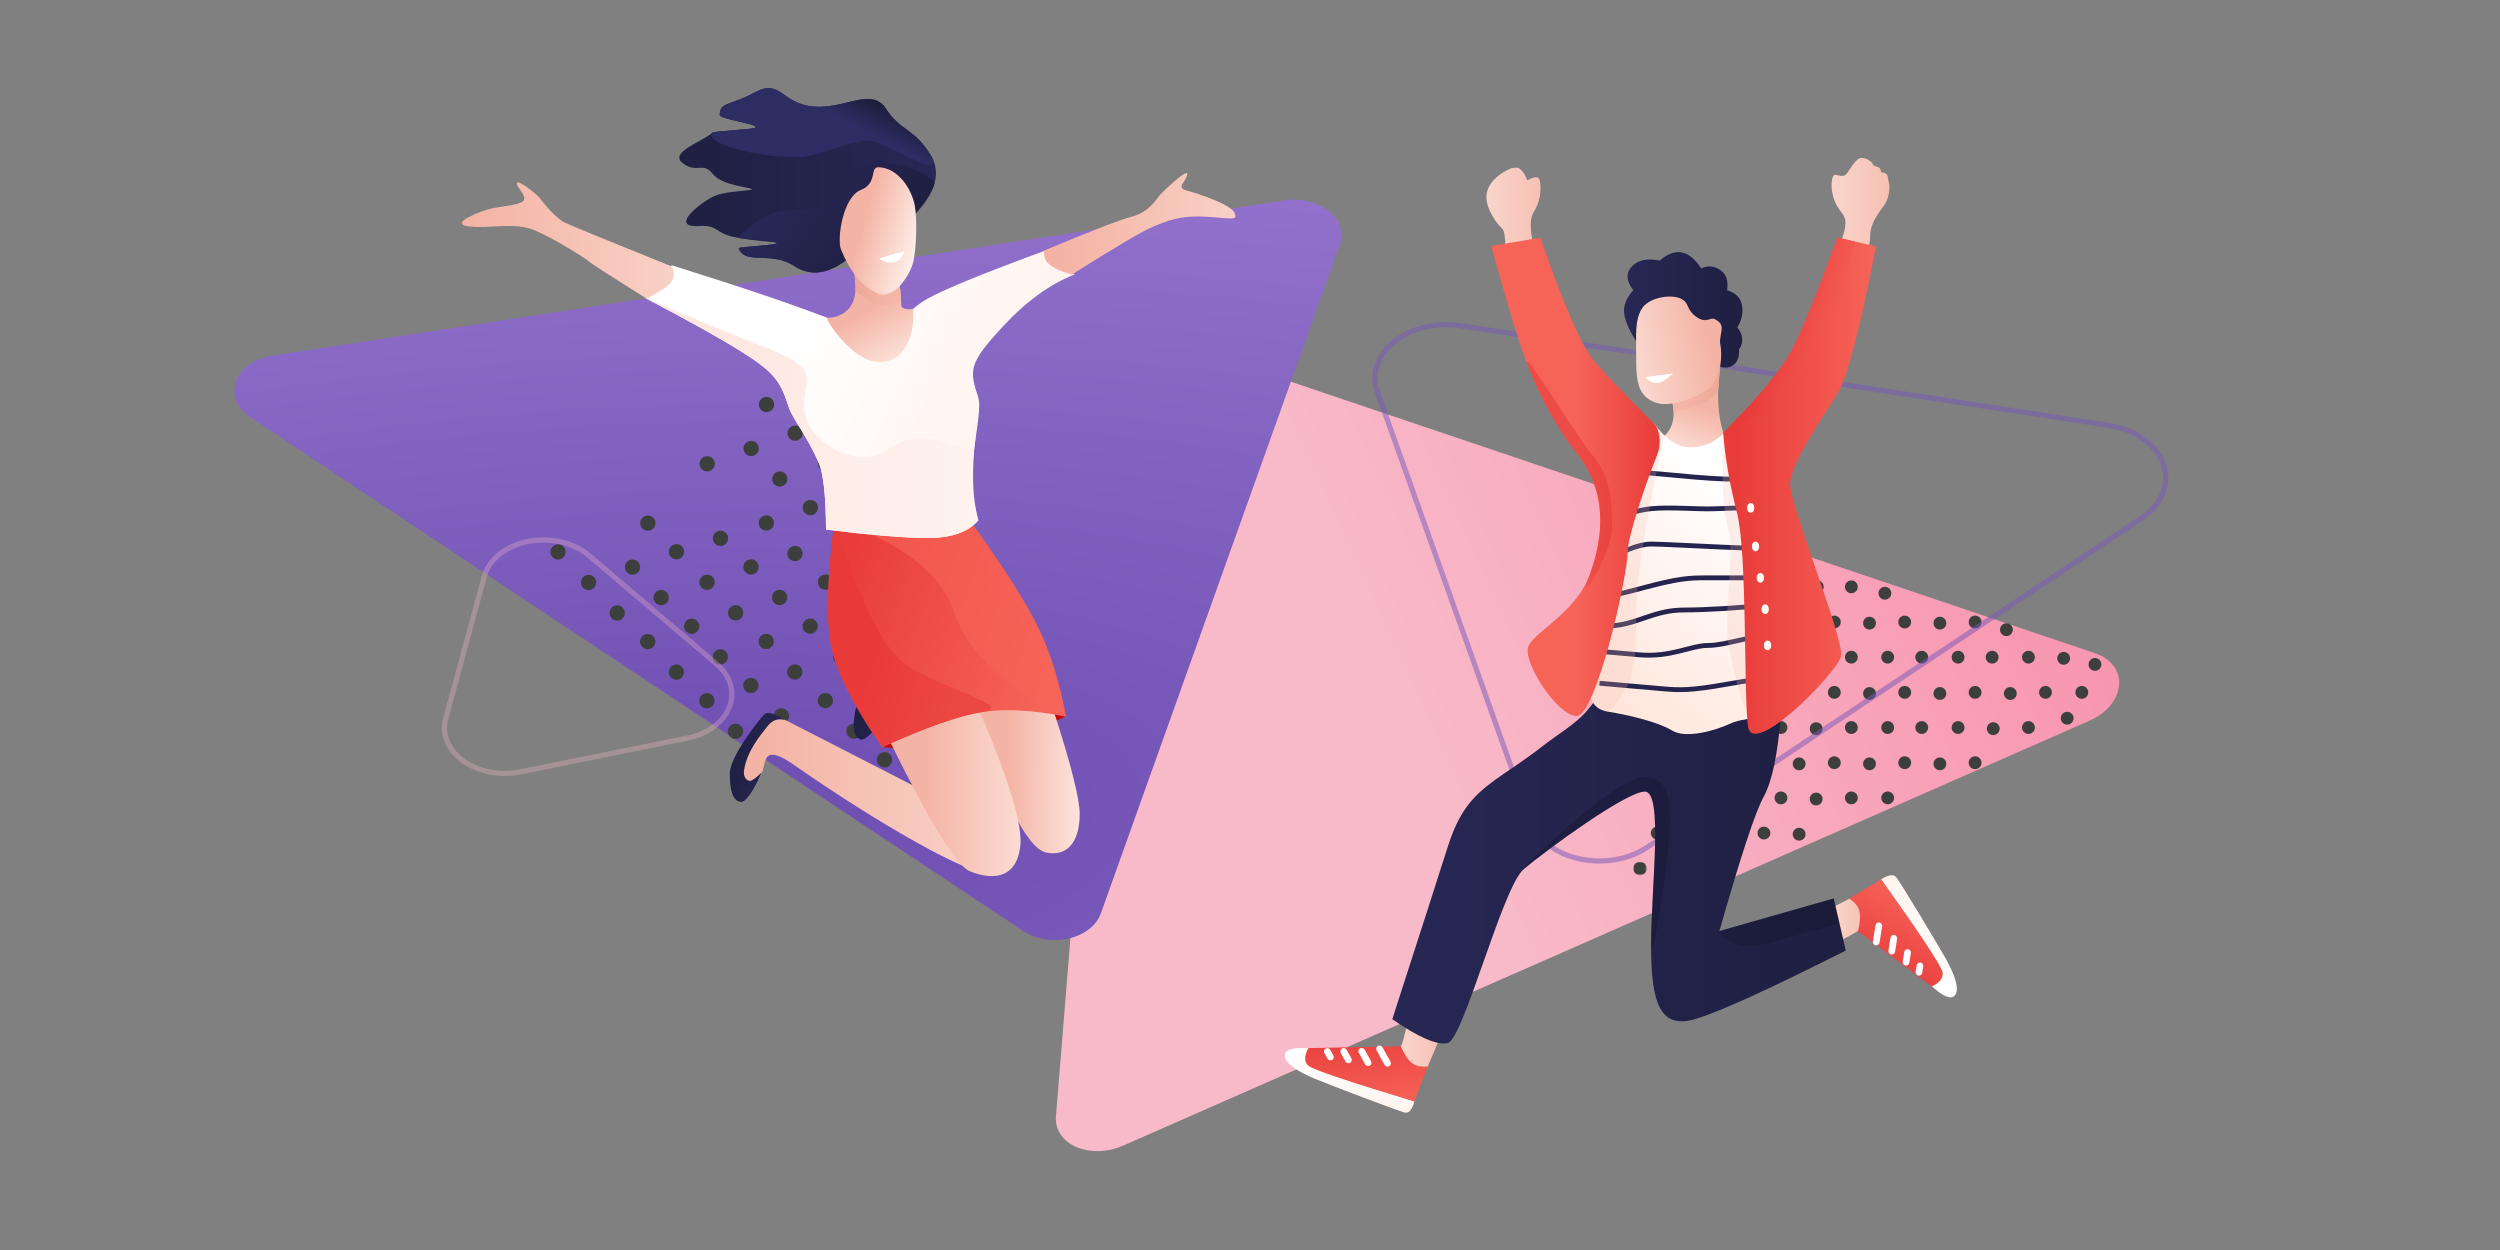 <?xml version="1.0" encoding="UTF-8"?>
<svg width="1440px" height="720px" viewBox="0 0 1440 720" version="1.1" xmlns="http://www.w3.org/2000/svg" xmlns:xlink="http://www.w3.org/1999/xlink">
    <rect x="0" y="0" width="1440" height="720" fill="#808080" stroke="none"/>
    <title>Importance of Customer Satisfaction - Header</title>
    <defs>
        <linearGradient x1="62.574%" y1="50%" x2="7.10542736e-13%" y2="57.001%" id="linearGradient-1">
            <stop stop-color="#F8BAC9" offset="0%"></stop>
            <stop stop-color="#F893AE" offset="100%"></stop>
        </linearGradient>
        <polygon id="path-2" points="-8.73114914e-12 0.601 7.721 0.601 7.721 8.318 -8.73114914e-12 8.318"></polygon>
        <radialGradient cx="36.109%" cy="84.644%" fx="36.109%" fy="84.644%" r="87.514%" gradientTransform="translate(0.361,0.846),scale(0.669,1),rotate(-93.496),scale(1,2.886),translate(-0.361,-0.846)" id="radialGradient-4">
            <stop stop-color="#6B4CB0" offset="0%"></stop>
            <stop stop-color="#9272CC" offset="100%"></stop>
        </radialGradient>
        <polygon id="path-5" points="-7.27595761e-12 0.716 9.178 0.716 9.178 9.919 -7.27595761e-12 9.919"></polygon>
        <linearGradient x1="-139.992%" y1="10.055%" x2="156.781%" y2="10.055%" id="linearGradient-7">
            <stop stop-color="#FFF4EF" offset="0%"></stop>
            <stop stop-color="#F4B4A5" offset="100%"></stop>
        </linearGradient>
        <linearGradient x1="-139.992%" y1="10.055%" x2="156.781%" y2="10.055%" id="linearGradient-8">
            <stop stop-color="#FFF4EF" offset="0%"></stop>
            <stop stop-color="#F4B4A5" offset="100%"></stop>
        </linearGradient>
        <linearGradient x1="-139.992%" y1="10.055%" x2="156.781%" y2="10.055%" id="linearGradient-9">
            <stop stop-color="#FFF4EF" offset="0%"></stop>
            <stop stop-color="#F4B4A5" offset="100%"></stop>
        </linearGradient>
        <linearGradient x1="-139.992%" y1="10.055%" x2="156.781%" y2="10.055%" id="linearGradient-10">
            <stop stop-color="#FFF4EF" offset="0%"></stop>
            <stop stop-color="#F4B4A5" offset="100%"></stop>
        </linearGradient>
        <linearGradient x1="-71.084%" y1="72.235%" x2="111.612%" y2="72.235%" id="linearGradient-11">
            <stop stop-color="#2D2D63" offset="0%"></stop>
            <stop stop-color="#1E1E3F" offset="100%"></stop>
        </linearGradient>
        <linearGradient x1="36.529%" y1="124.83%" x2="56.171%" y2="50%" id="linearGradient-12">
            <stop stop-color="#FFF4EF" offset="0%"></stop>
            <stop stop-color="#F4B4A5" offset="100%"></stop>
        </linearGradient>
        <linearGradient x1="114.471%" y1="47.709%" x2="21.288%" y2="47.709%" id="linearGradient-13">
            <stop stop-color="#EBA492" offset="0%"></stop>
            <stop stop-color="#F5B6A7" offset="100%"></stop>
        </linearGradient>
        <linearGradient x1="15.589%" y1="94.795%" x2="55.5%" y2="10.455%" id="linearGradient-14">
            <stop stop-color="#FFE5DA" offset="0%"></stop>
            <stop stop-color="#FFFFFF" offset="100%"></stop>
        </linearGradient>
        <path d="M102.425,170.891 C92.801,170.891 85.324,172.123 79.995,174.587 C72.001,178.282 55.261,183.177 47.231,178.318 C39.201,173.46 23.378,169.582 10.299,167.431 C1.579,165.997 -1.604,159.764 0.751,148.734 L14.85,66.04 L35.357,0.777 C36.377,1.241 37.08,1.737 37.466,2.265 C43.767,10.892 50.403,15.205 57.375,15.205 C64.986,15.205 71.549,12.453 77.065,6.949 C89.89,27.998 97.731,48.752 100.589,69.213 C103.447,89.674 104.059,123.567 102.425,170.891 Z" id="path-15"></path>
        <linearGradient x1="100%" y1="54.978%" x2="50%" y2="54.978%" id="linearGradient-17">
            <stop stop-color="#E83A39" offset="0%"></stop>
            <stop stop-color="#F66458" offset="100%"></stop>
        </linearGradient>
        <linearGradient x1="55.09%" y1="42.576%" x2="42.867%" y2="54.978%" id="linearGradient-18">
            <stop stop-color="#E83A39" offset="0%"></stop>
            <stop stop-color="#EC4642" offset="100%"></stop>
        </linearGradient>
        <linearGradient x1="-6.231%" y1="69.124%" x2="100%" y2="69.124%" id="linearGradient-19">
            <stop stop-color="#E83A39" offset="0%"></stop>
            <stop stop-color="#E93C3A" offset="14.028%"></stop>
            <stop stop-color="#F66458" offset="100%"></stop>
        </linearGradient>
        <linearGradient x1="31.093%" y1="46.664%" x2="92.148%" y2="69.124%" id="linearGradient-20">
            <stop stop-color="#E83A39" offset="0%"></stop>
            <stop stop-color="#F66458" offset="100%"></stop>
        </linearGradient>
        <linearGradient x1="-53.956%" y1="80.115%" x2="66.614%" y2="23.414%" id="linearGradient-21">
            <stop stop-color="#FFE5DA" offset="0%"></stop>
            <stop stop-color="#FFFFFF" offset="100%"></stop>
        </linearGradient>
        <linearGradient x1="94.039%" y1="20.139%" x2="5.961%" y2="54.978%" id="linearGradient-22">
            <stop stop-color="#E83A39" offset="0%"></stop>
            <stop stop-color="#F66458" offset="100%"></stop>
        </linearGradient>
        <linearGradient x1="-65.44%" y1="65.602%" x2="73.845%" y2="26.4%" id="linearGradient-23">
            <stop stop-color="#FFF4EF" offset="0%"></stop>
            <stop stop-color="#F4B4A5" offset="100%"></stop>
        </linearGradient>
        <linearGradient x1="-71.084%" y1="72.235%" x2="111.612%" y2="72.235%" id="linearGradient-24">
            <stop stop-color="#2D2D63" offset="0%"></stop>
            <stop stop-color="#1E1E3F" offset="100%"></stop>
        </linearGradient>
        <linearGradient x1="-53.956%" y1="80.717%" x2="66.614%" y2="22.883%" id="linearGradient-25">
            <stop stop-color="#FFE5DA" offset="0%"></stop>
            <stop stop-color="#FFFFFF" offset="100%"></stop>
        </linearGradient>
        <linearGradient x1="94.248%" y1="20.139%" x2="5.752%" y2="54.978%" id="linearGradient-26">
            <stop stop-color="#E83A39" offset="0%"></stop>
            <stop stop-color="#F66458" offset="100%"></stop>
        </linearGradient>
        <linearGradient x1="-108.356%" y1="53.611%" x2="89.565%" y2="52.842%" id="linearGradient-27">
            <stop stop-color="#FFF4EF" offset="0%"></stop>
            <stop stop-color="#F4B4A5" offset="100%"></stop>
        </linearGradient>
        <linearGradient x1="-71.084%" y1="72.235%" x2="111.612%" y2="72.235%" id="linearGradient-28">
            <stop stop-color="#2D2D63" offset="0%"></stop>
            <stop stop-color="#1E1E3F" offset="100%"></stop>
        </linearGradient>
        <linearGradient x1="-71.084%" y1="72.235%" x2="111.612%" y2="72.235%" id="linearGradient-29">
            <stop stop-color="#2D2D63" offset="0%"></stop>
            <stop stop-color="#1E1E3F" offset="100%"></stop>
        </linearGradient>
        <linearGradient x1="-23.846%" y1="58.966%" x2="68.45%" y2="57.058%" id="linearGradient-30">
            <stop stop-color="#FFF4EF" offset="0%"></stop>
            <stop stop-color="#F4B4A5" offset="100%"></stop>
        </linearGradient>
        <linearGradient x1="-41.74%" y1="58.966%" x2="72.921%" y2="57.058%" id="linearGradient-31">
            <stop stop-color="#FFF4EF" offset="0%"></stop>
            <stop stop-color="#F4B4A5" offset="100%"></stop>
        </linearGradient>
        <linearGradient x1="100%" y1="22.851%" x2="0%" y2="54.526%" id="linearGradient-32">
            <stop stop-color="#E83A39" offset="0%"></stop>
            <stop stop-color="#F66458" offset="100%"></stop>
        </linearGradient>
        <linearGradient x1="93.059%" y1="118.307%" x2="-75.269%" y2="26.429%" id="linearGradient-33">
            <stop stop-color="#F66457" offset="0%"></stop>
            <stop stop-color="#F66458" offset="100%"></stop>
        </linearGradient>
        <linearGradient x1="68.436%" y1="42.576%" x2="24.162%" y2="54.978%" id="linearGradient-34">
            <stop stop-color="#E83A39" offset="0%"></stop>
            <stop stop-color="#EC4642" offset="100%"></stop>
        </linearGradient>
        <linearGradient x1="-53.956%" y1="70.136%" x2="66.614%" y2="32.224%" id="linearGradient-35">
            <stop stop-color="#FFE5DA" offset="0%"></stop>
            <stop stop-color="#FFFFFF" offset="100%"></stop>
        </linearGradient>
        <linearGradient x1="-19.53%" y1="75.979%" x2="78.582%" y2="76.978%" id="linearGradient-36">
            <stop stop-color="#FFF6F2" offset="0%"></stop>
            <stop stop-color="#FDE7E1" offset="100%"></stop>
        </linearGradient>
        <linearGradient x1="-108.356%" y1="52.526%" x2="89.565%" y2="51.989%" id="linearGradient-37">
            <stop stop-color="#FFF4EF" offset="0%"></stop>
            <stop stop-color="#F4B4A5" offset="100%"></stop>
        </linearGradient>
        <linearGradient x1="-108.356%" y1="52.696%" x2="89.565%" y2="52.122%" id="linearGradient-38">
            <stop stop-color="#FFF4EF" offset="0%"></stop>
            <stop stop-color="#F4B4A5" offset="100%"></stop>
        </linearGradient>
        <linearGradient x1="22.722%" y1="124.83%" x2="62.496%" y2="50%" id="linearGradient-39">
            <stop stop-color="#FFF4EF" offset="0%"></stop>
            <stop stop-color="#F4B4A5" offset="100%"></stop>
        </linearGradient>
        <linearGradient x1="114.471%" y1="47.709%" x2="21.288%" y2="47.709%" id="linearGradient-40">
            <stop stop-color="#EBA492" offset="0%"></stop>
            <stop stop-color="#F5B6A7" offset="100%"></stop>
        </linearGradient>
        <linearGradient x1="-71.084%" y1="72.235%" x2="111.612%" y2="72.235%" id="linearGradient-41">
            <stop stop-color="#2D2D63" offset="0%"></stop>
            <stop stop-color="#1E1E3F" offset="100%"></stop>
        </linearGradient>
        <linearGradient x1="109.206%" y1="8.614%" x2="8.196%" y2="55.044%" id="linearGradient-42">
            <stop stop-color="#2D2D63" offset="0%"></stop>
            <stop stop-color="#1E1E3F" offset="100%"></stop>
        </linearGradient>
        <linearGradient x1="28.343%" y1="57.518%" x2="12.679%" y2="44.844%" id="linearGradient-43">
            <stop stop-color="#2D2D63" offset="0%"></stop>
            <stop stop-color="#1E1E3F" offset="100%"></stop>
        </linearGradient>
        <linearGradient x1="-7.24%" y1="58.966%" x2="59.954%" y2="27.619%" id="linearGradient-44">
            <stop stop-color="#FFF4EF" offset="0%"></stop>
            <stop stop-color="#F4B4A5" offset="100%"></stop>
        </linearGradient>
    </defs>
    <g id="Importance-of-Customer-Satisfaction---Header" stroke="none" stroke-width="1" fill="none" fill-rule="evenodd">
        <g id="illustracia" transform="translate(135, 50)">
            <path d="M433.586,193.804 L1034.804,101.435 C1050.088,99.086 1065.014,106.486 1068.142,117.961 C1069.021,121.187 1068.888,124.522 1067.753,127.702 L925.69,525.76 C921.652,537.074 906.162,543.788 891.093,540.756 C886.857,539.904 882.943,538.323 879.662,536.139 L420.507,230.451 C408.834,222.68 407.762,209.275 418.113,200.511 C422.169,197.078 427.598,194.724 433.586,193.804 Z" id="Triangle-Copy-6" fill="url(#linearGradient-1)" transform="translate(739.858, 321.242) rotate(-195) translate(-739.858, -321.242) "></path>
            <g id="dots-copy" style="mix-blend-mode: soft-light;" transform="translate(940.5, 369.5) rotate(-360) translate(-940.5, -369.5) translate(805, 284)">
                <path d="M106.762,7.717 C108.804,7.717 110.461,6.061 110.461,4.02 C110.461,1.979 108.804,0.323 106.762,0.323 C104.72,0.323 103.063,1.979 103.063,4.02 C103.063,6.061 104.72,7.717 106.762,7.717" id="Fill-59" fill="#3D3F3C"></path>
                <path d="M126.38,7.717 C128.422,7.717 130.079,6.061 130.079,4.02 C130.079,1.979 128.422,0.323 126.38,0.323 C124.337,0.323 122.681,1.979 122.681,4.02 C122.681,6.061 124.337,7.717 126.38,7.717" id="Fill-61" fill="#3D3F3C"></path>
                <path d="M145.699,11.394 C147.741,11.394 149.398,9.738 149.398,7.697 C149.398,5.656 147.741,4 145.699,4 C143.657,4 142,5.656 142,7.697 C142,9.738 143.657,11.394 145.699,11.394" id="Fill-63" fill="#3D3F3C"></path>
                <path d="M35.484,27.977 C37.526,27.977 39.183,26.321 39.183,24.28 C39.183,22.239 37.526,20.583 35.484,20.583 C33.441,20.583 31.784,22.239 31.784,24.28 C31.784,26.321 33.441,27.977 35.484,27.977" id="Fill-79" fill="#3D3F3C"></path>
                <path d="M55.102,27.977 C57.144,27.977 58.801,26.321 58.801,24.28 C58.801,22.239 57.144,20.583 55.102,20.583 C53.059,20.583 51.402,22.239 51.402,24.28 C51.402,26.321 53.059,27.977 55.102,27.977" id="Fill-81" fill="#3D3F3C"></path>
                <path d="M76.027,27.977 C78.07,27.977 79.726,26.321 79.726,24.28 C79.726,22.239 78.07,20.583 76.027,20.583 C73.985,20.583 72.328,22.239 72.328,24.28 C72.328,26.321 73.985,27.977 76.027,27.977" id="Fill-83" fill="#3D3F3C"></path>
                <path d="M116.571,27.977 C118.613,27.977 120.27,26.321 120.27,24.28 C120.27,22.239 118.613,20.583 116.571,20.583 C114.529,20.583 112.872,22.239 112.872,24.28 C112.872,26.321 114.529,27.977 116.571,27.977" id="Fill-87" fill="#3D3F3C"></path>
                <path d="M136.843,28.631 C138.885,28.631 140.542,26.975 140.542,24.934 C140.542,22.893 138.885,21.237 136.843,21.237 C134.8,21.237 133.143,22.893 133.143,24.934 C133.143,26.975 134.8,28.631 136.843,28.631" id="Fill-89" fill="#3D3F3C"></path>
                <path d="M157.114,27.977 C159.157,27.977 160.814,26.321 160.814,24.28 C160.814,22.239 159.157,20.583 157.114,20.583 C155.072,20.583 153.415,22.239 153.415,24.28 C153.415,26.321 155.072,27.977 157.114,27.977" id="Fill-91" fill="#3D3F3C"></path>
                <path d="M177.386,28.631 C179.429,28.631 181.085,26.975 181.085,24.934 C181.085,22.893 179.429,21.237 177.386,21.237 C175.344,21.237 173.687,22.893 173.687,24.934 C173.687,26.975 175.344,28.631 177.386,28.631" id="Fill-93" fill="#3D3F3C"></path>
                <path d="M197.658,27.977 C199.7,27.977 201.357,26.321 201.357,24.28 C201.357,22.239 199.7,20.583 197.658,20.583 C195.616,20.583 193.959,22.239 193.959,24.28 C193.959,26.321 195.616,27.977 197.658,27.977" id="Fill-95" fill="#3D3F3C"></path>
                <path d="M45.293,48.237 C47.335,48.237 48.992,46.581 48.992,44.54 C48.992,42.499 47.335,40.843 45.293,40.843 C43.25,40.843 41.593,42.499 41.593,44.54 C41.593,46.581 43.25,48.237 45.293,48.237" id="Fill-105" fill="#3D3F3C"></path>
                <path d="M65.564,48.891 C67.607,48.891 69.264,47.235 69.264,45.194 C69.264,43.153 67.607,41.497 65.564,41.497 C63.522,41.497 61.865,43.153 61.865,45.194 C61.865,47.235 63.522,48.891 65.564,48.891" id="Fill-107" fill="#3D3F3C"></path>
                <path d="M85.836,48.237 C87.878,48.237 89.535,46.581 89.535,44.54 C89.535,42.499 87.878,40.843 85.836,40.843 C83.794,40.843 82.137,42.499 82.137,44.54 C82.137,46.581 83.794,48.237 85.836,48.237" id="Fill-109" fill="#3D3F3C"></path>
                <path d="M106.762,48.237 C108.804,48.237 110.461,46.581 110.461,44.54 C110.461,42.499 108.804,40.843 106.762,40.843 C104.72,40.843 103.063,42.499 103.063,44.54 C103.063,46.581 104.72,48.237 106.762,48.237" id="Fill-111" fill="#3D3F3C"></path>
                <path d="M126.38,48.237 C128.422,48.237 130.079,46.581 130.079,44.54 C130.079,42.499 128.422,40.843 126.38,40.843 C124.337,40.843 122.681,42.499 122.681,44.54 C122.681,46.581 124.337,48.237 126.38,48.237" id="Fill-113" fill="#3D3F3C"></path>
                <path d="M147.305,48.237 C149.348,48.237 151.005,46.581 151.005,44.54 C151.005,42.499 149.348,40.843 147.305,40.843 C145.263,40.843 143.606,42.499 143.606,44.54 C143.606,46.581 145.263,48.237 147.305,48.237" id="Fill-115" fill="#3D3F3C"></path>
                <path d="M166.923,48.237 C168.966,48.237 170.623,46.581 170.623,44.54 C170.623,42.499 168.966,40.843 166.923,40.843 C164.881,40.843 163.224,42.499 163.224,44.54 C163.224,46.581 164.881,48.237 166.923,48.237" id="Fill-117" fill="#3D3F3C"></path>
                <path d="M187.849,48.237 C189.891,48.237 191.548,46.581 191.548,44.54 C191.548,42.499 189.891,40.843 187.849,40.843 C185.807,40.843 184.15,42.499 184.15,44.54 C184.15,46.581 185.807,48.237 187.849,48.237" id="Fill-119" fill="#3D3F3C"></path>
                <path d="M207.467,48.237 C209.509,48.237 211.166,46.581 211.166,44.54 C211.166,42.499 209.509,40.843 207.467,40.843 C205.425,40.843 203.768,42.499 203.768,44.54 C203.768,46.581 205.425,48.237 207.467,48.237" id="Fill-121" fill="#3D3F3C"></path>
                <path d="M228.393,48.237 C230.435,48.237 232.092,46.581 232.092,44.54 C232.092,42.499 230.435,40.843 228.393,40.843 C226.35,40.843 224.693,42.499 224.693,44.54 C224.693,46.581 226.35,48.237 228.393,48.237" id="Fill-123" fill="#3D3F3C"></path>
                <path d="M248.664,48.891 C250.707,48.891 252.364,47.235 252.364,45.194 C252.364,43.153 250.707,41.497 248.664,41.497 C246.622,41.497 244.965,43.153 244.965,45.194 C244.965,47.235 246.622,48.891 248.664,48.891" id="Fill-125" fill="#3D3F3C"></path>
                <path d="M266.699,52.394 C268.741,52.394 270.398,50.738 270.398,48.697 C270.398,46.656 268.741,45 266.699,45 C264.657,45 263,46.656 263,48.697 C263,50.738 264.657,52.394 266.699,52.394" id="Fill-127" fill="#3D3F3C"></path>
                <path d="M35.484,68.497 C37.526,68.497 39.183,66.841 39.183,64.8 C39.183,62.759 37.526,61.103 35.484,61.103 C33.441,61.103 31.784,62.759 31.784,64.8 C31.784,66.841 33.441,68.497 35.484,68.497" id="Fill-129" fill="#3D3F3C"></path>
                <path d="M76.027,68.497 C78.07,68.497 79.726,66.841 79.726,64.8 C79.726,62.759 78.07,61.103 76.027,61.103 C73.985,61.103 72.328,62.759 72.328,64.8 C72.328,66.841 73.985,68.497 76.027,68.497" id="Fill-131" fill="#3D3F3C"></path>
                <path d="M96.299,69.151 C98.341,69.151 99.998,67.495 99.998,65.454 C99.998,63.412 98.341,61.757 96.299,61.757 C94.257,61.757 92.6,63.412 92.6,65.454 C92.6,67.495 94.257,69.151 96.299,69.151" id="Fill-133" fill="#3D3F3C"></path>
                <path d="M116.571,68.497 C118.613,68.497 120.27,66.841 120.27,64.8 C120.27,62.759 118.613,61.103 116.571,61.103 C114.529,61.103 112.872,62.759 112.872,64.8 C112.872,66.841 114.529,68.497 116.571,68.497" id="Fill-135" fill="#3D3F3C"></path>
                <path d="M136.843,69.151 C138.885,69.151 140.542,67.495 140.542,65.454 C140.542,63.412 138.885,61.757 136.843,61.757 C134.8,61.757 133.143,63.412 133.143,65.454 C133.143,67.495 134.8,69.151 136.843,69.151" id="Fill-137" fill="#3D3F3C"></path>
                <path d="M157.114,68.497 C159.157,68.497 160.814,66.841 160.814,64.8 C160.814,62.759 159.157,61.103 157.114,61.103 C155.072,61.103 153.415,62.759 153.415,64.8 C153.415,66.841 155.072,68.497 157.114,68.497" id="Fill-139" fill="#3D3F3C"></path>
                <path d="M177.386,69.151 C179.429,69.151 181.085,67.495 181.085,65.454 C181.085,63.412 179.429,61.757 177.386,61.757 C175.344,61.757 173.687,63.412 173.687,65.454 C173.687,67.495 175.344,69.151 177.386,69.151" id="Fill-141" fill="#3D3F3C"></path>
                <path d="M197.658,68.497 C199.7,68.497 201.357,66.841 201.357,64.8 C201.357,62.759 199.7,61.103 197.658,61.103 C195.616,61.103 193.959,62.759 193.959,64.8 C193.959,66.841 195.616,68.497 197.658,68.497" id="Fill-143" fill="#3D3F3C"></path>
                <path d="M217.93,69.151 C219.972,69.151 221.629,67.495 221.629,65.454 C221.629,63.412 219.972,61.757 217.93,61.757 C215.888,61.757 214.231,63.412 214.231,65.454 C214.231,67.495 215.888,69.151 217.93,69.151" id="Fill-145" fill="#3D3F3C"></path>
                <path d="M238.202,68.497 C240.244,68.497 241.901,66.841 241.901,64.8 C241.901,62.759 240.244,61.103 238.202,61.103 C236.159,61.103 234.502,62.759 234.502,64.8 C234.502,66.841 236.159,68.497 238.202,68.497" id="Fill-147" fill="#3D3F3C"></path>
                <path d="M259.127,68.497 C261.17,68.497 262.827,66.841 262.827,64.8 C262.827,62.759 261.17,61.103 259.127,61.103 C257.085,61.103 255.428,62.759 255.428,64.8 C255.428,66.841 257.085,68.497 259.127,68.497" id="Fill-149" fill="#3D3F3C"></path>
                <path d="M250.699,83.394 C252.741,83.394 254.398,81.738 254.398,79.697 C254.398,77.656 252.741,76 250.699,76 C248.657,76 247,77.656 247,79.697 C247,81.738 248.657,83.394 250.699,83.394" id="Fill-151" fill="#3D3F3C"></path>
                <path d="M65.564,89.41 C67.607,89.41 69.264,87.755 69.264,85.713 C69.264,83.672 67.607,82.016 65.564,82.016 C63.522,82.016 61.865,83.672 61.865,85.713 C61.865,87.755 63.522,89.41 65.564,89.41" id="Fill-153" fill="#3D3F3C"></path>
                <path d="M85.836,88.757 C87.878,88.757 89.535,87.101 89.535,85.06 C89.535,83.019 87.878,81.363 85.836,81.363 C83.794,81.363 82.137,83.019 82.137,85.06 C82.137,87.101 83.794,88.757 85.836,88.757" id="Fill-155" fill="#3D3F3C"></path>
                <path d="M106.108,89.41 C108.15,89.41 109.807,87.755 109.807,85.713 C109.807,83.672 108.15,82.016 106.108,82.016 C104.066,82.016 102.409,83.672 102.409,85.713 C102.409,87.755 104.066,89.41 106.108,89.41" id="Fill-157" fill="#3D3F3C"></path>
                <path d="M126.38,88.757 C128.422,88.757 130.079,87.101 130.079,85.06 C130.079,83.019 128.422,81.363 126.38,81.363 C124.337,81.363 122.681,83.019 122.681,85.06 C122.681,87.101 124.337,88.757 126.38,88.757" id="Fill-159" fill="#3D3F3C"></path>
                <path d="M147.305,88.757 C149.348,88.757 151.005,87.101 151.005,85.06 C151.005,83.019 149.348,81.363 147.305,81.363 C145.263,81.363 143.606,83.019 143.606,85.06 C143.606,87.101 145.263,88.757 147.305,88.757" id="Fill-161" fill="#3D3F3C"></path>
                <path d="M166.923,88.757 C168.966,88.757 170.623,87.101 170.623,85.06 C170.623,83.019 168.966,81.363 166.923,81.363 C164.881,81.363 163.224,83.019 163.224,85.06 C163.224,87.101 164.881,88.757 166.923,88.757" id="Fill-163" fill="#3D3F3C"></path>
                <path d="M187.849,88.757 C189.891,88.757 191.548,87.101 191.548,85.06 C191.548,83.019 189.891,81.363 187.849,81.363 C185.807,81.363 184.15,83.019 184.15,85.06 C184.15,87.101 185.807,88.757 187.849,88.757" id="Fill-165" fill="#3D3F3C"></path>
                <path d="M208.121,89.41 C210.163,89.41 211.82,87.755 211.82,85.713 C211.82,83.672 210.163,82.016 208.121,82.016 C206.079,82.016 204.422,83.672 204.422,85.713 C204.422,87.755 206.079,89.41 208.121,89.41" id="Fill-167" fill="#3D3F3C"></path>
                <path d="M228.393,88.757 C230.435,88.757 232.092,87.101 232.092,85.06 C232.092,83.019 230.435,81.363 228.393,81.363 C226.35,81.363 224.693,83.019 224.693,85.06 C224.693,87.101 226.35,88.757 228.393,88.757" id="Fill-169" fill="#3D3F3C"></path>
                <path d="M35.484,109.017 C37.526,109.017 39.183,107.361 39.183,105.32 C39.183,103.279 37.526,101.623 35.484,101.623 C33.441,101.623 31.784,103.279 31.784,105.32 C31.784,107.361 33.441,109.017 35.484,109.017" id="Fill-177" fill="#3D3F3C"></path>
                <path d="M55.102,109.017 C57.144,109.017 58.801,107.361 58.801,105.32 C58.801,103.279 57.144,101.623 55.102,101.623 C53.059,101.623 51.402,103.279 51.402,105.32 C51.402,107.361 53.059,109.017 55.102,109.017" id="Fill-179" fill="#3D3F3C"></path>
                <path d="M76.027,109.017 C78.07,109.017 79.726,107.361 79.726,105.32 C79.726,103.279 78.07,101.623 76.027,101.623 C73.985,101.623 72.328,103.279 72.328,105.32 C72.328,107.361 73.985,109.017 76.027,109.017" id="Fill-181" fill="#3D3F3C"></path>
                <path d="M96.299,109.67 C98.341,109.67 99.998,108.014 99.998,105.973 C99.998,103.932 98.341,102.276 96.299,102.276 C94.257,102.276 92.6,103.932 92.6,105.973 C92.6,108.014 94.257,109.67 96.299,109.67" id="Fill-183" fill="#3D3F3C"></path>
                <path d="M116.571,109.017 C118.613,109.017 120.27,107.361 120.27,105.32 C120.27,103.279 118.613,101.623 116.571,101.623 C114.529,101.623 112.872,103.279 112.872,105.32 C112.872,107.361 114.529,109.017 116.571,109.017" id="Fill-185" fill="#3D3F3C"></path>
                <path d="M136.843,109.67 C138.885,109.67 140.542,108.014 140.542,105.973 C140.542,103.932 138.885,102.276 136.843,102.276 C134.8,102.276 133.143,103.932 133.143,105.973 C133.143,108.014 134.8,109.67 136.843,109.67" id="Fill-187" fill="#3D3F3C"></path>
                <path d="M157.114,109.017 C159.157,109.017 160.814,107.361 160.814,105.32 C160.814,103.279 159.157,101.623 157.114,101.623 C155.072,101.623 153.415,103.279 153.415,105.32 C153.415,107.361 155.072,109.017 157.114,109.017" id="Fill-189" fill="#3D3F3C"></path>
                <path d="M177.386,109.67 C179.429,109.67 181.085,108.014 181.085,105.973 C181.085,103.932 179.429,102.276 177.386,102.276 C175.344,102.276 173.687,103.932 173.687,105.973 C173.687,108.014 175.344,109.67 177.386,109.67" id="Fill-191" fill="#3D3F3C"></path>
                <path d="M197.658,109.017 C199.7,109.017 201.357,107.361 201.357,105.32 C201.357,103.279 199.7,101.623 197.658,101.623 C195.616,101.623 193.959,103.279 193.959,105.32 C193.959,107.361 195.616,109.017 197.658,109.017" id="Fill-193" fill="#3D3F3C"></path>
                <path d="M45.293,129.277 C47.335,129.277 48.992,127.621 48.992,125.58 C48.992,123.539 47.335,121.883 45.293,121.883 C43.25,121.883 41.593,123.539 41.593,125.58 C41.593,127.621 43.25,129.277 45.293,129.277" id="Fill-201" fill="#3D3F3C"></path>
                <path d="M65.564,129.93 C67.607,129.93 69.264,128.274 69.264,126.233 C69.264,124.192 67.607,122.536 65.564,122.536 C63.522,122.536 61.865,124.192 61.865,126.233 C61.865,128.274 63.522,129.93 65.564,129.93" id="Fill-203" fill="#3D3F3C"></path>
                <path d="M85.836,129.277 C87.878,129.277 89.535,127.621 89.535,125.58 C89.535,123.539 87.878,121.883 85.836,121.883 C83.794,121.883 82.137,123.539 82.137,125.58 C82.137,127.621 83.794,129.277 85.836,129.277" id="Fill-205" fill="#3D3F3C"></path>
                <path d="M106.108,129.93 C108.15,129.93 109.807,128.274 109.807,126.233 C109.807,124.192 108.15,122.536 106.108,122.536 C104.066,122.536 102.409,124.192 102.409,126.233 C102.409,128.274 104.066,129.93 106.108,129.93" id="Fill-207" fill="#3D3F3C"></path>
                <path d="M126.38,129.277 C128.422,129.277 130.079,127.621 130.079,125.58 C130.079,123.539 128.422,121.883 126.38,121.883 C124.337,121.883 122.681,123.539 122.681,125.58 C122.681,127.621 124.337,129.277 126.38,129.277" id="Fill-209" fill="#3D3F3C"></path>
                <path d="M147.305,129.277 C149.348,129.277 151.005,127.621 151.005,125.58 C151.005,123.539 149.348,121.883 147.305,121.883 C145.263,121.883 143.606,123.539 143.606,125.58 C143.606,127.621 145.263,129.277 147.305,129.277" id="Fill-211" fill="#3D3F3C"></path>
                <path d="M14.558,149.537 C16.6,149.537 18.257,147.881 18.257,145.84 C18.257,143.798 16.6,142.143 14.558,142.143 C12.516,142.143 10.859,143.798 10.859,145.84 C10.859,147.881 12.516,149.537 14.558,149.537" id="Fill-223" fill="#3D3F3C"></path>
                <path d="M35.484,149.537 C37.526,149.537 39.183,147.881 39.183,145.84 C39.183,143.798 37.526,142.143 35.484,142.143 C33.441,142.143 31.784,143.798 31.784,145.84 C31.784,147.881 33.441,149.537 35.484,149.537" id="Fill-225" fill="#3D3F3C"></path>
                <path d="M55.755,150.19 C57.798,150.19 59.455,148.534 59.455,146.493 C59.455,144.452 57.798,142.796 55.755,142.796 C53.713,142.796 52.056,144.452 52.056,146.493 C52.056,148.534 53.713,150.19 55.755,150.19" id="Fill-227" fill="#3D3F3C"></path>
                <path d="M76.027,149.537 C78.07,149.537 79.726,147.881 79.726,145.84 C79.726,143.798 78.07,142.143 76.027,142.143 C73.985,142.143 72.328,143.798 72.328,145.84 C72.328,147.881 73.985,149.537 76.027,149.537" id="Fill-229" fill="#3D3F3C"></path>
                <path d="M96.299,150.19 C98.341,150.19 99.998,148.534 99.998,146.493 C99.998,144.452 98.341,142.796 96.299,142.796 C94.257,142.796 92.6,144.452 92.6,146.493 C92.6,148.534 94.257,150.19 96.299,150.19" id="Fill-231" fill="#3D3F3C"></path>
                <path d="M215.699,32.394 C217.741,32.394 219.398,30.738 219.398,28.697 C219.398,26.656 217.741,25 215.699,25 C213.657,25 212,26.656 212,28.697 C212,30.738 213.657,32.394 215.699,32.394" id="Fill-233" fill="#3D3F3C"></path>
                <g id="Group-245" transform="translate(0.779, 161.749)">
                    <mask id="mask-3" fill="white">
                        <use xlink:href="#path-2"></use>
                    </mask>
                    <g id="Clip-244"></g>
                    <path d="M3.86,8.318 C5.992,8.318 7.721,6.59 7.721,4.46 C7.721,2.329 5.992,0.601 3.86,0.601 C1.728,0.601 -0.001,2.329 -0.001,4.46 C-0.001,6.59 1.728,8.318 3.86,8.318" id="Fill-243" fill="#3D3F3C" mask="url(#mask-3)"></path>
                </g>
                <path d="M25.021,170.45 C27.063,170.45 28.72,168.794 28.72,166.753 C28.72,164.712 27.063,163.056 25.021,163.056 C22.979,163.056 21.322,164.712 21.322,166.753 C21.322,168.794 22.979,170.45 25.021,170.45" id="Fill-246" fill="#3D3F3C"></path>
            </g>
            <path d="M21.899,154.855 L604.835,65.421 C619.655,63.147 634.127,70.311 637.16,81.422 C638.012,84.545 637.883,87.774 636.782,90.854 L499.039,476.259 C495.124,487.214 480.105,493.715 465.494,490.78 C461.387,489.954 457.592,488.424 454.411,486.309 L9.218,190.337 C-2.1,182.812 -3.139,169.834 6.897,161.348 C10.829,158.024 16.093,155.745 21.899,154.855 Z" id="Triangle-Copy-3" fill="url(#radialGradient-4)" fill-rule="nonzero"></path>
            <g id="dots" style="mix-blend-mode: soft-light;" transform="translate(327, 306.5) rotate(-315) translate(-327, -306.5) translate(183, 205)">
                <path d="M126.9,8.907 C129.328,8.907 131.297,6.932 131.297,4.498 C131.297,2.065 129.328,0.09 126.9,0.09 C124.473,0.09 122.503,2.065 122.503,4.498 C122.503,6.932 124.473,8.907 126.9,8.907" id="Fill-59" fill="#3D3F3C"></path>
                <path d="M150.218,8.907 C152.646,8.907 154.615,6.932 154.615,4.498 C154.615,2.065 152.646,0.09 150.218,0.09 C147.791,0.09 145.822,2.065 145.822,4.498 C145.822,6.932 147.791,8.907 150.218,8.907" id="Fill-61" fill="#3D3F3C"></path>
                <path d="M175.091,8.907 C177.519,8.907 179.488,6.932 179.488,4.498 C179.488,2.065 177.519,0.09 175.091,0.09 C172.664,0.09 170.694,2.065 170.694,4.498 C170.694,6.932 172.664,8.907 175.091,8.907" id="Fill-63" fill="#3D3F3C"></path>
                <path d="M42.177,33.067 C44.604,33.067 46.574,31.092 46.574,28.658 C46.574,26.224 44.604,24.249 42.177,24.249 C39.749,24.249 37.78,26.224 37.78,28.658 C37.78,31.092 39.749,33.067 42.177,33.067" id="Fill-79" fill="#3D3F3C"></path>
                <path d="M65.495,33.067 C67.923,33.067 69.892,31.092 69.892,28.658 C69.892,26.224 67.923,24.249 65.495,24.249 C63.068,24.249 61.098,26.224 61.098,28.658 C61.098,31.092 63.068,33.067 65.495,33.067" id="Fill-81" fill="#3D3F3C"></path>
                <path d="M90.368,33.067 C92.796,33.067 94.765,31.092 94.765,28.658 C94.765,26.224 92.796,24.249 90.368,24.249 C87.941,24.249 85.971,26.224 85.971,28.658 C85.971,31.092 87.941,33.067 90.368,33.067" id="Fill-83" fill="#3D3F3C"></path>
                <path d="M138.559,33.067 C140.987,33.067 142.956,31.092 142.956,28.658 C142.956,26.224 140.987,24.249 138.559,24.249 C136.132,24.249 134.162,26.224 134.162,28.658 C134.162,31.092 136.132,33.067 138.559,33.067" id="Fill-87" fill="#3D3F3C"></path>
                <path d="M162.655,33.846 C165.082,33.846 167.052,31.871 167.052,29.437 C167.052,27.003 165.082,25.029 162.655,25.029 C160.227,25.029 158.258,27.003 158.258,29.437 C158.258,31.871 160.227,33.846 162.655,33.846" id="Fill-89" fill="#3D3F3C"></path>
                <path d="M186.751,33.067 C189.178,33.067 191.147,31.092 191.147,28.658 C191.147,26.224 189.178,24.249 186.751,24.249 C184.323,24.249 182.354,26.224 182.354,28.658 C182.354,31.092 184.323,33.067 186.751,33.067" id="Fill-91" fill="#3D3F3C"></path>
                <path d="M210.846,33.846 C213.274,33.846 215.243,31.871 215.243,29.437 C215.243,27.003 213.274,25.029 210.846,25.029 C208.419,25.029 206.449,27.003 206.449,29.437 C206.449,31.871 208.419,33.846 210.846,33.846" id="Fill-93" fill="#3D3F3C"></path>
                <path d="M53.836,57.226 C56.264,57.226 58.233,55.251 58.233,52.817 C58.233,50.383 56.264,48.409 53.836,48.409 C51.409,48.409 49.439,50.383 49.439,52.817 C49.439,55.251 51.409,57.226 53.836,57.226" id="Fill-105" fill="#3D3F3C"></path>
                <path d="M77.932,58.005 C80.359,58.005 82.329,56.031 82.329,53.597 C82.329,51.163 80.359,49.188 77.932,49.188 C75.504,49.188 73.535,51.163 73.535,53.597 C73.535,56.031 75.504,58.005 77.932,58.005" id="Fill-107" fill="#3D3F3C"></path>
                <path d="M102.027,57.226 C104.455,57.226 106.424,55.251 106.424,52.817 C106.424,50.383 104.455,48.409 102.027,48.409 C99.6,48.409 97.63,50.383 97.63,52.817 C97.63,55.251 99.6,57.226 102.027,57.226" id="Fill-109" fill="#3D3F3C"></path>
                <path d="M126.9,57.226 C129.328,57.226 131.297,55.251 131.297,52.817 C131.297,50.383 129.328,48.409 126.9,48.409 C124.473,48.409 122.503,50.383 122.503,52.817 C122.503,55.251 124.473,57.226 126.9,57.226" id="Fill-111" fill="#3D3F3C"></path>
                <path d="M150.218,57.226 C152.646,57.226 154.615,55.251 154.615,52.817 C154.615,50.383 152.646,48.409 150.218,48.409 C147.791,48.409 145.822,50.383 145.822,52.817 C145.822,55.251 147.791,57.226 150.218,57.226" id="Fill-113" fill="#3D3F3C"></path>
                <path d="M175.091,57.226 C177.519,57.226 179.488,55.251 179.488,52.817 C179.488,50.383 177.519,48.409 175.091,48.409 C172.664,48.409 170.694,50.383 170.694,52.817 C170.694,55.251 172.664,57.226 175.091,57.226" id="Fill-115" fill="#3D3F3C"></path>
                <path d="M198.41,57.226 C200.837,57.226 202.807,55.251 202.807,52.817 C202.807,50.383 200.837,48.409 198.41,48.409 C195.982,48.409 194.013,50.383 194.013,52.817 C194.013,55.251 195.982,57.226 198.41,57.226" id="Fill-117" fill="#3D3F3C"></path>
                <path d="M223.283,57.226 C225.71,57.226 227.68,55.251 227.68,52.817 C227.68,50.383 225.71,48.409 223.283,48.409 C220.855,48.409 218.886,50.383 218.886,52.817 C218.886,55.251 220.855,57.226 223.283,57.226" id="Fill-119" fill="#3D3F3C"></path>
                <path d="M246.601,57.226 C249.028,57.226 250.998,55.251 250.998,52.817 C250.998,50.383 249.028,48.409 246.601,48.409 C244.173,48.409 242.204,50.383 242.204,52.817 C242.204,55.251 244.173,57.226 246.601,57.226" id="Fill-121" fill="#3D3F3C"></path>
                <path d="M271.474,57.226 C273.901,57.226 275.871,55.251 275.871,52.817 C275.871,50.383 273.901,48.409 271.474,48.409 C269.046,48.409 267.077,50.383 267.077,52.817 C267.077,55.251 269.046,57.226 271.474,57.226" id="Fill-123" fill="#3D3F3C"></path>
                <path d="M42.177,81.386 C44.604,81.386 46.574,79.411 46.574,76.977 C46.574,74.543 44.604,72.568 42.177,72.568 C39.749,72.568 37.78,74.543 37.78,76.977 C37.78,79.411 39.749,81.386 42.177,81.386" id="Fill-129" fill="#3D3F3C"></path>
                <path d="M90.368,81.386 C92.796,81.386 94.765,79.411 94.765,76.977 C94.765,74.543 92.796,72.568 90.368,72.568 C87.941,72.568 85.971,74.543 85.971,76.977 C85.971,79.411 87.941,81.386 90.368,81.386" id="Fill-131" fill="#3D3F3C"></path>
                <path d="M114.464,82.165 C116.891,82.165 118.861,80.19 118.861,77.756 C118.861,75.322 116.891,73.348 114.464,73.348 C112.036,73.348 110.067,75.322 110.067,77.756 C110.067,80.19 112.036,82.165 114.464,82.165" id="Fill-133" fill="#3D3F3C"></path>
                <path d="M138.559,81.386 C140.987,81.386 142.956,79.411 142.956,76.977 C142.956,74.543 140.987,72.568 138.559,72.568 C136.132,72.568 134.162,74.543 134.162,76.977 C134.162,79.411 136.132,81.386 138.559,81.386" id="Fill-135" fill="#3D3F3C"></path>
                <path d="M162.655,82.165 C165.082,82.165 167.052,80.19 167.052,77.756 C167.052,75.322 165.082,73.348 162.655,73.348 C160.227,73.348 158.258,75.322 158.258,77.756 C158.258,80.19 160.227,82.165 162.655,82.165" id="Fill-137" fill="#3D3F3C"></path>
                <path d="M186.751,81.386 C189.178,81.386 191.147,79.411 191.147,76.977 C191.147,74.543 189.178,72.568 186.751,72.568 C184.323,72.568 182.354,74.543 182.354,76.977 C182.354,79.411 184.323,81.386 186.751,81.386" id="Fill-139" fill="#3D3F3C"></path>
                <path d="M210.846,82.165 C213.274,82.165 215.243,80.19 215.243,77.756 C215.243,75.322 213.274,73.348 210.846,73.348 C208.419,73.348 206.449,75.322 206.449,77.756 C206.449,80.19 208.419,82.165 210.846,82.165" id="Fill-141" fill="#3D3F3C"></path>
                <path d="M234.942,81.386 C237.369,81.386 239.339,79.411 239.339,76.977 C239.339,74.543 237.369,72.568 234.942,72.568 C232.514,72.568 230.545,74.543 230.545,76.977 C230.545,79.411 232.514,81.386 234.942,81.386" id="Fill-143" fill="#3D3F3C"></path>
                <path d="M259.037,82.165 C261.465,82.165 263.434,80.19 263.434,77.756 C263.434,75.322 261.465,73.348 259.037,73.348 C256.61,73.348 254.64,75.322 254.64,77.756 C254.64,80.19 256.61,82.165 259.037,82.165" id="Fill-145" fill="#3D3F3C"></path>
                <path d="M283.133,81.386 C285.56,81.386 287.53,79.411 287.53,76.977 C287.53,74.543 285.56,72.568 283.133,72.568 C280.705,72.568 278.736,74.543 278.736,76.977 C278.736,79.411 280.705,81.386 283.133,81.386" id="Fill-147" fill="#3D3F3C"></path>
                <path d="M77.932,106.324 C80.359,106.324 82.329,104.35 82.329,101.916 C82.329,99.482 80.359,97.507 77.932,97.507 C75.504,97.507 73.535,99.482 73.535,101.916 C73.535,104.35 75.504,106.324 77.932,106.324" id="Fill-153" fill="#3D3F3C"></path>
                <path d="M102.027,105.545 C104.455,105.545 106.424,103.57 106.424,101.136 C106.424,98.702 104.455,96.728 102.027,96.728 C99.6,96.728 97.63,98.702 97.63,101.136 C97.63,103.57 99.6,105.545 102.027,105.545" id="Fill-155" fill="#3D3F3C"></path>
                <path d="M126.123,106.324 C128.55,106.324 130.52,104.35 130.52,101.916 C130.52,99.482 128.55,97.507 126.123,97.507 C123.695,97.507 121.726,99.482 121.726,101.916 C121.726,104.35 123.695,106.324 126.123,106.324" id="Fill-157" fill="#3D3F3C"></path>
                <path d="M150.218,105.545 C152.646,105.545 154.615,103.57 154.615,101.136 C154.615,98.702 152.646,96.728 150.218,96.728 C147.791,96.728 145.822,98.702 145.822,101.136 C145.822,103.57 147.791,105.545 150.218,105.545" id="Fill-159" fill="#3D3F3C"></path>
                <path d="M175.091,105.545 C177.519,105.545 179.488,103.57 179.488,101.136 C179.488,98.702 177.519,96.728 175.091,96.728 C172.664,96.728 170.694,98.702 170.694,101.136 C170.694,103.57 172.664,105.545 175.091,105.545" id="Fill-161" fill="#3D3F3C"></path>
                <path d="M198.41,105.545 C200.837,105.545 202.807,103.57 202.807,101.136 C202.807,98.702 200.837,96.728 198.41,96.728 C195.982,96.728 194.013,98.702 194.013,101.136 C194.013,103.57 195.982,105.545 198.41,105.545" id="Fill-163" fill="#3D3F3C"></path>
                <path d="M223.283,105.545 C225.71,105.545 227.68,103.57 227.68,101.136 C227.68,98.702 225.71,96.728 223.283,96.728 C220.855,96.728 218.886,98.702 218.886,101.136 C218.886,103.57 220.855,105.545 223.283,105.545" id="Fill-165" fill="#3D3F3C"></path>
                <path d="M247.378,106.324 C249.806,106.324 251.775,104.35 251.775,101.916 C251.775,99.482 249.806,97.507 247.378,97.507 C244.951,97.507 242.981,99.482 242.981,101.916 C242.981,104.35 244.951,106.324 247.378,106.324" id="Fill-167" fill="#3D3F3C"></path>
                <path d="M271.474,105.545 C273.901,105.545 275.871,103.57 275.871,101.136 C275.871,98.702 273.901,96.728 271.474,96.728 C269.046,96.728 267.077,98.702 267.077,101.136 C267.077,103.57 269.046,105.545 271.474,105.545" id="Fill-169" fill="#3D3F3C"></path>
                <path d="M42.177,129.704 C44.604,129.704 46.574,127.73 46.574,125.296 C46.574,122.862 44.604,120.887 42.177,120.887 C39.749,120.887 37.78,122.862 37.78,125.296 C37.78,127.73 39.749,129.704 42.177,129.704" id="Fill-177" fill="#3D3F3C"></path>
                <path d="M65.495,129.704 C67.923,129.704 69.892,127.73 69.892,125.296 C69.892,122.862 67.923,120.887 65.495,120.887 C63.068,120.887 61.098,122.862 61.098,125.296 C61.098,127.73 63.068,129.704 65.495,129.704" id="Fill-179" fill="#3D3F3C"></path>
                <path d="M90.368,129.704 C92.796,129.704 94.765,127.73 94.765,125.296 C94.765,122.862 92.796,120.887 90.368,120.887 C87.941,120.887 85.971,122.862 85.971,125.296 C85.971,127.73 87.941,129.704 90.368,129.704" id="Fill-181" fill="#3D3F3C"></path>
                <path d="M114.464,130.484 C116.891,130.484 118.861,128.509 118.861,126.075 C118.861,123.641 116.891,121.667 114.464,121.667 C112.036,121.667 110.067,123.641 110.067,126.075 C110.067,128.509 112.036,130.484 114.464,130.484" id="Fill-183" fill="#3D3F3C"></path>
                <path d="M138.559,129.704 C140.987,129.704 142.956,127.73 142.956,125.296 C142.956,122.862 140.987,120.887 138.559,120.887 C136.132,120.887 134.162,122.862 134.162,125.296 C134.162,127.73 136.132,129.704 138.559,129.704" id="Fill-185" fill="#3D3F3C"></path>
                <path d="M162.655,130.484 C165.082,130.484 167.052,128.509 167.052,126.075 C167.052,123.641 165.082,121.667 162.655,121.667 C160.227,121.667 158.258,123.641 158.258,126.075 C158.258,128.509 160.227,130.484 162.655,130.484" id="Fill-187" fill="#3D3F3C"></path>
                <path d="M186.751,129.704 C189.178,129.704 191.147,127.73 191.147,125.296 C191.147,122.862 189.178,120.887 186.751,120.887 C184.323,120.887 182.354,122.862 182.354,125.296 C182.354,127.73 184.323,129.704 186.751,129.704" id="Fill-189" fill="#3D3F3C"></path>
                <path d="M210.846,130.484 C213.274,130.484 215.243,128.509 215.243,126.075 C215.243,123.641 213.274,121.667 210.846,121.667 C208.419,121.667 206.449,123.641 206.449,126.075 C206.449,128.509 208.419,130.484 210.846,130.484" id="Fill-191" fill="#3D3F3C"></path>
                <path d="M234.942,129.704 C237.369,129.704 239.339,127.73 239.339,125.296 C239.339,122.862 237.369,120.887 234.942,120.887 C232.514,120.887 230.545,122.862 230.545,125.296 C230.545,127.73 232.514,129.704 234.942,129.704" id="Fill-193" fill="#3D3F3C"></path>
                <path d="M259.037,130.484 C261.465,130.484 263.434,128.509 263.434,126.075 C263.434,123.641 261.465,121.667 259.037,121.667 C256.61,121.667 254.64,123.641 254.64,126.075 C254.64,128.509 256.61,130.484 259.037,130.484" id="Fill-195" fill="#3D3F3C"></path>
                <path d="M53.836,153.864 C56.264,153.864 58.233,151.889 58.233,149.455 C58.233,147.021 56.264,145.047 53.836,145.047 C51.409,145.047 49.439,147.021 49.439,149.455 C49.439,151.889 51.409,153.864 53.836,153.864" id="Fill-201" fill="#3D3F3C"></path>
                <path d="M77.932,154.643 C80.359,154.643 82.329,152.669 82.329,150.235 C82.329,147.801 80.359,145.826 77.932,145.826 C75.504,145.826 73.535,147.801 73.535,150.235 C73.535,152.669 75.504,154.643 77.932,154.643" id="Fill-203" fill="#3D3F3C"></path>
                <path d="M102.027,153.864 C104.455,153.864 106.424,151.889 106.424,149.455 C106.424,147.021 104.455,145.047 102.027,145.047 C99.6,145.047 97.63,147.021 97.63,149.455 C97.63,151.889 99.6,153.864 102.027,153.864" id="Fill-205" fill="#3D3F3C"></path>
                <path d="M126.123,154.643 C128.55,154.643 130.52,152.669 130.52,150.235 C130.52,147.801 128.55,145.826 126.123,145.826 C123.695,145.826 121.726,147.801 121.726,150.235 C121.726,152.669 123.695,154.643 126.123,154.643" id="Fill-207" fill="#3D3F3C"></path>
                <path d="M150.218,153.864 C152.646,153.864 154.615,151.889 154.615,149.455 C154.615,147.021 152.646,145.047 150.218,145.047 C147.791,145.047 145.822,147.021 145.822,149.455 C145.822,151.889 147.791,153.864 150.218,153.864" id="Fill-209" fill="#3D3F3C"></path>
                <path d="M175.091,153.864 C177.519,153.864 179.488,151.889 179.488,149.455 C179.488,147.021 177.519,145.047 175.091,145.047 C172.664,145.047 170.694,147.021 170.694,149.455 C170.694,151.889 172.664,153.864 175.091,153.864" id="Fill-211" fill="#3D3F3C"></path>
                <path d="M198.41,153.864 C200.837,153.864 202.807,151.889 202.807,149.455 C202.807,147.021 200.837,145.047 198.41,145.047 C195.982,145.047 194.013,147.021 194.013,149.455 C194.013,151.889 195.982,153.864 198.41,153.864" id="Fill-213" fill="#3D3F3C"></path>
                <path d="M223.283,153.864 C225.71,153.864 227.68,151.889 227.68,149.455 C227.68,147.021 225.71,145.047 223.283,145.047 C220.855,145.047 218.886,147.021 218.886,149.455 C218.886,151.889 220.855,153.864 223.283,153.864" id="Fill-215" fill="#3D3F3C"></path>
                <path d="M17.304,178.023 C19.732,178.023 21.701,176.049 21.701,173.615 C21.701,171.181 19.732,169.206 17.304,169.206 C14.876,169.206 12.907,171.181 12.907,173.615 C12.907,176.049 14.876,178.023 17.304,178.023" id="Fill-223" fill="#3D3F3C"></path>
                <path d="M42.177,178.023 C44.604,178.023 46.574,176.049 46.574,173.615 C46.574,171.181 44.604,169.206 42.177,169.206 C39.749,169.206 37.78,171.181 37.78,173.615 C37.78,176.049 39.749,178.023 42.177,178.023" id="Fill-225" fill="#3D3F3C"></path>
                <path d="M66.272,178.803 C68.7,178.803 70.669,176.828 70.669,174.394 C70.669,171.96 68.7,169.986 66.272,169.986 C63.845,169.986 61.876,171.96 61.876,174.394 C61.876,176.828 63.845,178.803 66.272,178.803" id="Fill-227" fill="#3D3F3C"></path>
                <path d="M90.368,178.023 C92.796,178.023 94.765,176.049 94.765,173.615 C94.765,171.181 92.796,169.206 90.368,169.206 C87.941,169.206 85.971,171.181 85.971,173.615 C85.971,176.049 87.941,178.023 90.368,178.023" id="Fill-229" fill="#3D3F3C"></path>
                <path d="M114.464,178.803 C116.891,178.803 118.861,176.828 118.861,174.394 C118.861,171.96 116.891,169.986 114.464,169.986 C112.036,169.986 110.067,171.96 110.067,174.394 C110.067,176.828 112.036,178.803 114.464,178.803" id="Fill-231" fill="#3D3F3C"></path>
                <path d="M138.559,178.023 C140.987,178.023 142.956,176.049 142.956,173.615 C142.956,171.181 140.987,169.206 138.559,169.206 C136.132,169.206 134.162,171.181 134.162,173.615 C134.162,176.049 136.132,178.023 138.559,178.023" id="Fill-233" fill="#3D3F3C"></path>
                <path d="M162.655,178.803 C165.082,178.803 167.052,176.828 167.052,174.394 C167.052,171.96 165.082,169.986 162.655,169.986 C160.227,169.986 158.258,171.96 158.258,174.394 C158.258,176.828 160.227,178.803 162.655,178.803" id="Fill-235" fill="#3D3F3C"></path>
                <g id="Group-245" transform="translate(0.926, 192.586)">
                    <mask id="mask-6" fill="white">
                        <use xlink:href="#path-5"></use>
                    </mask>
                    <g id="Clip-244"></g>
                </g>
            </g>
            <path d="M204.061,269.824 L277.799,332.5 C290.538,343.328 289.219,359.89 274.853,369.492 C270.814,372.192 265.998,374.145 260.784,375.198 L164.766,394.59 C146.219,398.335 127.154,390.039 122.185,376.06 C120.788,372.13 120.624,368.01 121.706,364.024 L143.987,281.957 C147.837,267.778 166.207,258.636 185.019,261.537 C192.389,262.674 199.07,265.582 204.061,269.824 Z" id="Triangle-Copy-4" stroke="#F8BAC9" stroke-width="3" opacity="0.3"></path>
            <path d="M1098.605,248.339 L813.584,438.163 C796.596,449.477 770.612,448.305 755.548,435.546 C751.313,431.96 748.249,427.682 746.597,423.052 L658.411,175.869 C652.534,159.397 665.55,142.466 687.481,138.052 C693.646,136.811 700.111,136.666 706.364,137.627 L1079.571,194.986 C1101.815,198.405 1116.158,214.72 1111.606,231.427 C1109.822,237.972 1105.261,243.906 1098.605,248.339 L1098.605,248.339 Z" id="Triangle-Copy-5" stroke="#7859B9" stroke-width="3" opacity="0.508"></path>
            <g id="man1" transform="translate(603, 41)">
                <path d="M73.059,496.169 C71.992,501.387 71.033,505.421 70.182,508.273 C69.33,511.125 68.643,512.602 68.122,512.705 C70.039,518.63 72.05,522.316 74.156,523.763 C76.262,525.21 79.615,525.21 84.217,523.763 L93.207,502.341 L73.059,496.169 Z" id="Path-22-Copy" fill="url(#linearGradient-7)"></path>
                <path d="M316.976,431.975 C316.976,431.975 320.715,430.028 328.194,426.135 C331.096,425.203 333.204,426.133 334.517,428.925 C335.83,431.716 336.261,436.406 335.81,442.994 C332.224,445.258 329.456,446.919 327.504,447.975 C325.552,449.032 322.711,450.408 318.98,452.103 C317.644,438.684 316.976,431.975 316.976,431.975 Z" id="Path-25-Copy" fill="url(#linearGradient-8)"></path>
                <path d="M129.239,52.636 C129.057,45.426 128.357,41.389 127.14,40.524 C125.315,39.225 116.514,28.395 118.446,19.89 C119.734,14.22 124.348,9.568 132.288,5.933 C134.716,5.435 136.28,5.435 136.979,5.933 C140.605,8.517 141.414,12.463 141.646,12.701 C142.096,13.161 148.49,8.045 149.112,13.967 C149.735,19.89 149.103,25.243 145.375,31.271 C141.646,37.3 145.375,49.992 145.375,50.731 C145.375,51.223 139.996,51.858 129.239,52.636 Z" id="Path-28-Copy" fill="url(#linearGradient-9)"></path>
                <path d="M321.928,48.98 C323.957,44.575 324.971,40.632 324.971,37.15 C324.971,31.927 320.711,30.931 318.273,23.421 C315.835,15.911 317.292,9.651 318.898,9.651 C320.503,9.651 323.913,11.665 325.957,8.718 C328.001,5.771 331.069,0.406 333.654,0.053 C336.238,-0.3 338.319,1.201 339.207,1.782 C339.844,2.199 340.599,3.124 341.469,4.557 C343.016,4.886 344.048,5.282 344.565,5.745 C345.083,6.207 345.383,7.001 345.466,8.127 C347.11,8.423 348.164,8.788 348.627,9.222 C349.09,9.655 349.401,10.569 349.56,11.962 L350.331,16.13 C350.363,20.927 349.127,24.948 346.624,28.193 C342.869,33.06 339.207,38.857 339.207,44.64 C339.207,50.423 337.607,53.335 337.607,53.335 C337.607,53.335 332.381,51.883 321.928,48.98 Z" id="Path-29-Copy" fill="url(#linearGradient-10)"></path>
                <path d="M63.951,496.06 C80.821,443.851 91.436,410.868 95.798,397.11 C102.34,376.473 109.904,367.861 123.111,358.238 C130.856,352.596 137.875,348.64 152.455,337.304 C157.684,333.239 166.935,327.5 173.267,321.409 C176.694,318.113 181.042,312.435 186.312,304.373 C202.065,317.776 215.82,324.848 227.579,325.588 C239.338,326.328 259.415,324.625 287.809,320.479 C286.039,343.267 282.73,359.074 277.883,367.901 C273.036,376.727 264.532,402.523 252.37,445.287 L318.2,426.515 L325.17,456.502 C280.577,479.007 251.588,492.192 238.204,496.06 C218.128,501.86 213.032,486.827 213.032,453.549 C213.032,420.27 220.253,364.942 209.414,364.942 C198.574,364.942 152.134,399.081 139.725,409.572 C127.316,420.064 104.921,507.884 95.798,509.832 C89.716,511.13 79.1,506.539 63.951,496.06 Z" id="Path-16-Copy-2" fill="url(#linearGradient-11)" fill-rule="nonzero"></path>
                <path d="M252.37,445.287 L318.2,426.515 L321.571,441.018 C308.086,444.541 294.652,448.236 281.268,452.103 C267.884,455.971 258.252,453.699 252.37,445.287 Z" id="Path-16-Copy-2" fill="#101023" fill-rule="nonzero" opacity="0.285"></path>
                <path d="M209.414,356.618 C219.416,357.247 225.527,361.562 223.498,391.558 C221.949,414.454 213.032,467.955 213.032,453.549 C213.032,420.27 220.253,364.942 209.414,364.942 C198.574,364.942 152.134,399.081 139.725,409.572 C127.316,420.064 191.775,355.508 209.414,356.618 Z" id="Path-16-Copy-2" fill="#101023" fill-rule="nonzero" opacity="0.285"></path>
                <path d="M219.048,161.051 C221.958,159.464 224.015,156.723 225.22,152.827 C227.026,146.984 225.22,140.734 225.22,140.734 C225.22,140.734 234.624,131.814 253.433,113.975 C252.234,125.425 251.634,132.709 251.634,135.829 C251.634,159.058 258.559,161.669 253.433,164.272 C248.307,166.876 243.362,171.646 232.096,171.279 C229.902,171.207 225.553,167.798 219.048,161.051 Z" id="Path-31-Copy" fill="url(#linearGradient-12)"></path>
                <path d="M226.009,146.294 C225.905,143.106 225.22,140.734 225.22,140.734 C225.22,140.734 234.624,131.814 253.433,113.975 C252.484,122.052 252.009,127.726 252.009,130.996 C252.009,135.9 246.427,142.337 226.009,146.294 Z" id="Path-31-Copy" fill="url(#linearGradient-13)"></path>
                <g id="Path-39-+-Path-40-+-Path-41-+-Path-41-Copy-+-Path-42-+-Path-42-Copy-+-Path-43-Mask" transform="translate(177.951, 151.492)">
                    <mask id="mask-16" fill="white">
                        <use xlink:href="#path-15"></use>
                    </mask>
                    <use id="Mask" fill="url(#linearGradient-14)" xlink:href="#path-15"></use>
                    <path d="M-59.78,33.424 C-35.56,29.672 -18.323,27.797 -8.067,27.797 C25.089,27.797 54.756,32.796 78.405,33.424 C139.812,35.055 168.222,33.424 168.222,33.424" id="Path-39" stroke="#24244E" stroke-width="2.783" stroke-linecap="round" fill-rule="nonzero" mask="url(#mask-16)"></path>
                    <path d="M-1.39,61.261 C15.274,54.914 27.235,51.352 34.493,50.572 C45.711,49.367 61.874,50.929 70.871,50.572 C103.936,49.262 115.954,50.522 119.132,52.437" id="Path-40" stroke="#24244E" stroke-width="2.783" stroke-linecap="round" fill-rule="nonzero" mask="url(#mask-16)"></path>
                    <path d="M4.171,83.273 C17.65,75.012 27.967,70.881 35.121,70.881 C45.852,70.881 108.878,74.953 111.507,72.917" id="Path-41" stroke="#24244E" stroke-width="2.783" stroke-linecap="round" fill-rule="nonzero" mask="url(#mask-16)"></path>
                    <path d="M-9.732,137.233 C3.758,137.233 16.643,137.232 28.922,137.232 C47.34,137.232 57.936,129.286 67.957,128.404 C78.71,127.457 95.765,118.983 104.913,119.636 C119.719,120.693 123.9,127.802 125.41,126.874" id="Path-41-Copy" stroke="#24244E" stroke-width="2.783" stroke-linecap="round" fill-rule="nonzero" mask="url(#mask-16)" transform="translate(57.839, 128.417) rotate(5) translate(-57.839, -128.417) "></path>
                    <path d="M1.39,102.326 C6.94,101.928 16.601,99.866 30.371,96.14 C51.026,90.551 57.574,90.339 66.402,90.339 C75.229,90.339 105.167,90.339 107.92,90.339" id="Path-42" stroke="#24244E" stroke-width="2.783" stroke-linecap="round" fill-rule="nonzero" mask="url(#mask-16)"></path>
                    <path d="M1.119,155.32 C6.669,154.921 16.329,152.859 30.099,149.132 C50.755,143.543 57.303,143.331 66.13,143.331 C74.958,143.33 104.896,143.329 107.649,143.329" id="Path-42-Copy" stroke="#24244E" stroke-width="2.783" stroke-linecap="round" fill-rule="nonzero" mask="url(#mask-16)" transform="translate(54.384, 149.324) rotate(-175) translate(-54.384, -149.324) "></path>
                    <path d="M9.732,118.061 C26.177,118.061 35.664,108.857 54.18,108.857 C66.524,108.857 84.308,107.781 107.533,105.627" id="Path-43" stroke="#24244E" stroke-width="2.783" stroke-linecap="round" fill-rule="nonzero" mask="url(#mask-16)"></path>
                </g>
                <path d="M188.25,318.923 C179.53,317.489 176.348,311.256 178.702,300.225 L192.801,217.532 L214.061,152.428 L220.706,159.939 C209.314,211.084 203.867,246.184 204.366,265.239 C204.682,277.299 204.243,290.57 201.236,299.352 C196.626,312.815 188.576,318.923 188.25,318.923 Z" id="Mask" fill="#F4B7A9" fill-rule="nonzero" opacity="0.222" style="mix-blend-mode: multiply;"></path>
                <path d="M280.377,322.382 C275.175,325.339 271.444,325.027 269.185,321.449 C264.282,313.683 259.726,291.01 257.946,282.03 C254.264,263.448 261.159,230.021 257.946,216.838 C254.229,201.586 253.252,182.12 255.016,158.441 C267.841,179.489 275.683,200.244 278.54,220.705 C281.398,241.166 282.01,275.058 280.377,322.382 Z" id="Mask" fill="#F4B7A9" fill-rule="nonzero" opacity="0.222" style="mix-blend-mode: multiply;"></path>
                <path d="M120.951,50.727 L149.196,45.864 C162.785,84.829 173.089,108.485 180.106,116.834 C186.268,124.166 197.903,136.317 215.01,153.286 C217.383,155.64 219.598,163.396 216.42,171.299 C208.865,190.086 199.573,219.182 199.573,226.352 C199.573,241.632 181.158,321.449 170.127,321.449 C159.096,321.449 138.199,289.423 142.499,280.905 C146.798,272.386 169.68,261.527 177.562,240.305 C185.443,219.083 188.567,192.843 170.127,169.966 C163.359,161.571 151.751,144.08 142.499,120.837 C137.463,108.185 130.28,84.815 120.951,50.727 Z" id="Path-17-Copy-2" fill="url(#linearGradient-17)"></path>
                <path d="M179.341,171.299 C189.867,183.822 190.571,197.472 190.571,212.752 C190.571,228.032 169.68,261.527 177.562,240.305 C185.443,219.083 188.567,192.843 170.127,169.966 C163.359,161.571 151.751,144.08 142.499,120.837 C134.945,101.859 168.816,158.776 179.341,171.299 Z" id="Path-17-Copy-2" fill="url(#linearGradient-18)" opacity="0.6"></path>
                <path d="M254.544,158.441 C274.342,138.327 287.19,122.996 293.088,112.449 C298.985,101.901 308.077,79.706 320.362,45.864 L342.565,50.897 C333.538,97.891 326.137,126.163 320.362,135.713 C311.698,150.039 293.088,175.724 293.088,188.006 C293.088,200.288 324.516,277.699 322.439,287.011 C320.362,296.323 271.571,346.199 268.887,327.457 C266.203,308.715 268.574,227.886 262.452,204.127 C258.371,188.288 255.735,173.059 254.544,158.441 Z" id="Path-18-Copy-2" fill="url(#linearGradient-19)"></path>
                <ellipse id="Oval" fill="#FFFAF7" fill-rule="nonzero" cx="270.402" cy="201.525" rx="2.085" ry="2.78"></ellipse>
                <ellipse id="Oval-Copy-16" fill="#FFFAF7" fill-rule="nonzero" cx="273.183" cy="223.763" rx="2.085" ry="2.78"></ellipse>
                <ellipse id="Oval-Copy-17" fill="#FFFAF7" fill-rule="nonzero" cx="275.963" cy="241.831" rx="2.085" ry="2.78"></ellipse>
                <ellipse id="Oval-Copy-18" fill="#FFFAF7" fill-rule="nonzero" cx="278.744" cy="259.898" rx="2.085" ry="2.78"></ellipse>
                <ellipse id="Oval-Copy-19" fill="#FFFAF7" fill-rule="nonzero" cx="280.134" cy="280.746" rx="2.085" ry="2.78"></ellipse>
                <path d="M254.544,158.441 C274.342,138.327 287.19,122.996 293.088,112.449 C298.985,101.901 308.077,79.706 320.362,45.864 L330.538,48.171 C323.35,76.478 314.462,99.42 303.872,116.998 C293.283,134.577 276.84,148.391 254.544,158.441 Z" id="Path-18-Copy-2" fill="url(#linearGradient-20)"></path>
                <g id="Group-7-Copy" transform="translate(46.594, 526.92) scale(-1, 1) rotate(-61) translate(-46.594, -526.92) translate(13.228, 492.174)">
                    <path d="M1.453,24.405 C-0.232,22.525 0.738,19.874 4.364,16.45 L51.507,58.58 L60.401,54.523 C65.51,62.184 66.657,66.938 63.84,68.784 C59.615,71.554 50.421,65.65 43.781,60.423 C37.141,55.197 3.98,27.225 1.453,24.405 Z" id="Path-38" fill="url(#linearGradient-21)"></path>
                    <path d="M18.258,-9.76321246e-11 L4.33,16.486 C32.913,44.271 48.779,58.722 51.929,59.84 C55.08,60.957 58.039,59.317 60.808,54.92 L36.013,7.92 C30.796,8.376 26.885,8.022 24.279,6.86 C21.674,5.698 19.666,3.411 18.258,-9.76321246e-11 Z" id="Path-38" fill="url(#linearGradient-22)"></path>
                    <rect id="Rectangle" fill="#FFFFFF" fill-rule="nonzero" x="29.116" y="17.373" width="13.346" height="3.861" rx="1.93"></rect>
                    <rect id="Rectangle-Copy-15" fill="#FFFFFF" fill-rule="nonzero" x="34.836" y="27.024" width="11.44" height="3.861" rx="1.93"></rect>
                    <rect id="Rectangle-Copy-16" fill="#FFFFFF" fill-rule="nonzero" x="41.707" y="36.136" width="9.533" height="3.861" rx="1.93"></rect>
                    <rect id="Rectangle-Copy-17" fill="#FFFFFF" fill-rule="nonzero" x="48.182" y="44.397" width="7.626" height="3.861" rx="1.93"></rect>
                </g>
                <path d="M204.849,80.208 C204.205,104.574 204.205,119.617 204.849,125.335 C205.816,133.913 208.888,138.986 216.97,141.282 C225.053,143.579 241.417,137.157 247.342,131.893 C251.292,128.383 254.579,114.255 257.203,89.507 C240.667,80.363 231.173,75.568 228.721,75.121 C226.269,74.674 218.312,76.369 204.849,80.208 Z" id="Path-32-Copy-3" fill="url(#linearGradient-23)"></path>
                <path d="M209.927,126.531 C211.659,129.136 214.27,130.122 217.758,129.491 C219.198,129.23 221.808,127.298 225.59,123.695 L209.927,126.531 Z" id="Path-33-Copy" fill="#FFFFFF" fill-rule="nonzero" transform="translate(217.758, 126.685) rotate(3) translate(-217.758, -126.685) "></path>
                <path d="M204.366,105.412 C199.993,98.473 197.683,92.923 197.437,88.763 C197.191,84.603 198.969,80.399 202.77,76.152 C198.688,70.877 198.39,66.339 201.874,62.538 C205.358,58.737 210.754,57.596 218.062,59.114 C222.504,55.214 226.705,53.637 230.664,54.383 C234.624,55.129 238.373,58.204 241.911,63.607 C245.759,61.805 249.412,62.114 252.87,64.534 C256.328,66.953 257.64,70.826 256.807,76.152 C261.774,77.653 264.635,80.551 265.39,84.847 C266.145,89.143 265.244,93.409 262.687,97.643 C264.111,99.129 265.012,101.093 265.39,103.536 C265.768,105.978 265.201,108.212 263.687,110.236 C263.874,114.34 262.901,117.254 260.771,118.976 C258.64,120.698 256.006,121.136 252.87,120.292 C253.593,114.822 253.593,110.458 252.87,107.2 C252.187,104.122 254.087,99.762 253.612,97.111 C253.094,94.22 250.206,93.155 249.554,92.773 C247.356,91.482 244.708,95.802 238.78,91.286 C232.852,86.77 235.402,83.95 230.664,81.265 C225.927,78.58 214.693,79.613 209.282,84.847 C205.674,88.337 204.036,95.192 204.366,105.412 Z" id="Path-37-Copy" fill="url(#linearGradient-24)" fill-rule="nonzero"></path>
                <g id="Group-7-Copy" transform="translate(359.195, 446.287) scale(-1, 1) rotate(81) translate(-359.195, -446.287) translate(326.524, 411.542)">
                    <path d="M1.961,24.968 C0.247,23.042 1.091,20.151 4.494,16.294 L51.507,58.58 L60.401,54.523 C65.51,62.184 66.657,66.938 63.84,68.784 C59.615,71.554 50.421,65.65 43.781,60.423 C37.141,55.197 4.533,27.856 1.961,24.968 Z" id="Path-38" fill="url(#linearGradient-25)"></path>
                    <path d="M18.258,-1.3488588e-10 L4.33,16.486 C32.988,44.587 48.854,59.038 51.929,59.84 C55.005,60.642 57.964,59.002 60.808,54.92 L36.013,7.92 C30.796,8.376 26.885,8.022 24.279,6.86 C21.674,5.698 19.666,3.411 18.258,-1.3488588e-10 Z" id="Path-38" fill="url(#linearGradient-26)"></path>
                    <rect id="Rectangle" fill="#FFFFFF" fill-rule="nonzero" x="29.116" y="17.373" width="13.346" height="3.861" rx="1.93"></rect>
                    <rect id="Rectangle-Copy-15" fill="#FFFFFF" fill-rule="nonzero" x="34.836" y="27.024" width="11.44" height="3.861" rx="1.93"></rect>
                    <rect id="Rectangle-Copy-16" fill="#FFFFFF" fill-rule="nonzero" x="41.707" y="36.136" width="9.533" height="3.861" rx="1.93"></rect>
                    <rect id="Rectangle-Copy-17" fill="#FFFFFF" fill-rule="nonzero" x="48.182" y="44.397" width="7.626" height="3.861" rx="1.93"></rect>
                </g>
            </g>
            <g id="girl1" transform="translate(354, 227.5) scale(-1, 1) translate(-354, -227.5) translate(131, 0)">
                <path d="M124.029,348.901 C141.431,348.901 150.429,348.901 151.022,348.901 C151.615,348.901 167.856,355.561 199.744,368.88 L203.787,380.261 C181.608,382.986 164.019,383.27 151.022,381.115 C138.025,378.959 120.436,372.84 98.257,362.757 L124.029,348.901 Z" id="Path" fill="#C20D08" fill-rule="nonzero"></path>
                <path d="M170.014,410.683 L262.415,363.299 C266.148,363.48 268.229,363.67 268.656,363.869 C274.71,366.687 287.779,386.159 284.326,396.617 C282.77,401.332 279.73,402.197 275.207,399.213 C274.175,397.443 273.446,395.958 273.021,394.757 C272.107,392.181 271.601,388.526 270.526,386.627 C268.698,383.4 264.014,384.31 256.473,389.357 C230.423,407.514 206.365,422.759 184.299,435.092 C162.232,447.425 149.542,452.718 146.228,450.972 L170.014,410.683 Z" id="Path-58" fill="url(#linearGradient-27)"></path>
                <path d="M263.761,361.946 C270.886,359.255 275.147,358.902 276.545,360.886 C278.641,363.862 291.505,388.534 289.613,398.243 C287.72,407.952 284.976,413.093 280.567,413.091 C277.627,413.089 274.642,406.716 271.612,393.973 C274.359,397.9 276.301,399.964 277.438,400.164 C279.311,400.494 281.764,398.746 281.906,394.762 C282.314,383.34 276.411,373.001 273.35,367.084 C271.309,363.14 268.113,361.427 263.761,361.946 Z" id="Path-59" fill="url(#linearGradient-28)" fill-rule="nonzero" transform="translate(276.782, 386.357) rotate(-11) translate(-276.782, -386.357) "></path>
                <path d="M191.071,328.414 C197.57,326.101 201.48,325.885 202.8,327.766 C204.781,330.587 217.673,355.707 215.89,364.907 C214.107,374.106 211.518,378.976 207.353,378.972 C204.577,378.969 201.756,372.929 198.888,360.853 C201.484,364.576 203.319,366.532 204.394,366.722 C206.162,367.036 208.478,365.38 208.611,361.605 C208.991,350.782 202.274,339.715 199.381,334.107 C197.452,330.369 194.683,328.471 191.071,328.414 Z" id="Path-59-Copy" fill="url(#linearGradient-29)" fill-rule="nonzero" transform="translate(203.565, 352.736) rotate(-21) translate(-203.565, -352.736) "></path>
                <path d="M105.431,358.462 C95.213,389.854 90.104,410.014 90.104,418.94 C90.104,432.33 95.31,443.417 108.817,441.214 C122.324,439.011 136.763,399.346 142.145,383.33 C145.734,372.653 148.353,364.364 150.004,358.462 C142.242,355.34 135.683,353.778 130.326,353.778 C124.97,353.778 116.671,355.34 105.431,358.462 Z" id="Path-48" fill="url(#linearGradient-30)"></path>
                <path d="M150.004,354.726 C131.145,397.641 122.605,425.444 124.384,438.136 C127.052,457.175 141.656,456.624 153.427,451.815 C161.274,448.609 176.883,423.099 200.253,375.285 C191.064,367.305 182.737,361.788 175.27,358.733 C167.803,355.678 159.381,354.342 150.004,354.726 Z" id="Path-49" fill="url(#linearGradient-31)"></path>
                <path d="M151.749,252.003 C133.537,277.339 120.919,297.248 113.896,311.73 C106.873,326.213 101.591,343.217 98.049,362.743 C116.969,358.995 133.017,358.125 146.193,360.133 C159.369,362.14 178.574,368.881 203.81,380.355 C221.564,354.879 231.58,334.382 233.855,318.863 C236.131,303.344 235.266,280.284 231.261,249.683 C210.265,255.397 193.974,258.424 182.388,258.762 C170.802,259.1 160.589,256.847 151.749,252.003 Z" id="Path-44" fill="url(#linearGradient-32)"></path>
                <path d="M151.749,252.003 C133.537,277.339 120.919,297.248 113.896,311.73 C106.873,326.213 101.591,343.217 98.049,362.743 C133.241,345.75 154.663,325.806 162.315,302.912 C169.966,280.018 192.948,262.275 231.261,249.683 C210.265,255.397 193.974,258.424 182.388,258.762 C170.802,259.1 160.589,256.847 151.749,252.003 Z" id="Path-44" fill="url(#linearGradient-33)" opacity="0.6"></path>
                <path d="M146.193,360.133 C159.369,362.14 178.574,368.881 203.81,380.355 C221.564,354.879 231.58,334.382 233.855,318.863 C236.131,303.344 235.266,280.284 231.261,249.683 C217.006,296.377 203.209,324.174 189.867,333.073 C169.855,346.422 126.429,357.121 146.193,360.133 Z" id="Path-44" fill="url(#linearGradient-34)" opacity="0.921"></path>
                <path d="M93.024,108.055 L109.879,94.316 C144.462,106.995 166.982,116.174 177.441,121.852 C193.129,130.37 197.694,147.868 230.82,134.86 C252.905,126.188 284.327,115.506 325.089,102.814 L339.951,121.852 C314.728,135.053 296.155,145.433 284.234,152.995 C266.352,164.337 262.461,169.298 257.656,184.593 C255.616,191.085 246.924,201.263 240.231,217.076 C237.684,223.093 236.339,235.744 236.198,255.027 C210.565,258.256 190.979,259.87 177.441,259.87 C163.903,259.87 154.248,256.475 148.477,249.683 C151.3,239.308 152.598,230.846 152.37,224.296 C151.772,207.107 146.283,185.937 148.477,179.125 C153.65,163.069 154.379,159.7 134.374,138.082 C121.037,123.67 107.254,113.661 93.024,108.055 Z" id="Path-45" fill="url(#linearGradient-35)"></path>
                <path d="M248.884,184.593 C248.884,165.693 238.492,162.94 271.618,149.932 C293.703,141.26 316.48,131.9 339.951,121.852 C314.728,135.053 296.155,145.433 284.234,152.995 C266.352,164.337 262.461,169.298 257.656,184.593 C255.616,191.085 246.924,201.263 240.231,217.076 C237.684,223.093 236.339,235.744 236.198,255.027 C210.565,258.256 190.979,259.87 177.441,259.87 C163.903,259.87 154.248,256.475 148.477,249.683 C151.935,237.591 152.455,221.287 150.036,200.77 C160.278,218.765 173.169,189.402 201.712,209.778 C217.96,221.377 248.884,203.493 248.884,184.593 Z" id="Path-45" fill="url(#linearGradient-36)" fill-rule="nonzero"></path>
                <path d="M110.527,94.316 C83.903,83.148 67.131,76.651 60.213,74.826 C49.837,72.089 45.977,64.66 44.043,62.471 C42.109,60.282 27.048,45.824 28.197,50.662 C29.346,55.5 34.826,58.077 28.197,59.832 C21.569,61.588 2.848,67.851 0.89,72.599 C-1.068,77.347 2.78,75.682 17.676,74.826 C32.573,73.97 40.422,77.371 49.113,81.167 C54.906,83.698 70.097,92.7 94.684,108.174 C100.982,106.279 105.298,104.31 107.633,102.268 C109.968,100.226 110.933,97.575 110.527,94.316 Z" id="Path-46" fill="url(#linearGradient-37)"></path>
                <path d="M325.313,103.383 C362.791,88.286 383.318,79.856 386.893,78.094 C392.255,75.451 399.896,65.78 401.222,63.947 C402.547,62.113 413.297,53.43 414.223,55.282 C415.148,57.134 409.333,61.764 410.053,64.903 C410.774,68.042 422.936,68.784 428.759,70.052 C434.582,71.32 454.108,78.777 442.162,80.372 C430.215,81.967 415.819,77.696 403.952,82.684 C392.085,87.673 372.748,100.089 372.249,100.966 C371.917,101.551 361.027,108.565 339.579,122.008 C332.074,118.225 327.318,115.024 325.313,112.406 C323.308,109.789 323.308,106.781 325.313,103.383 Z" id="Path-47" fill="url(#linearGradient-38)"></path>
                <path d="M186.107,128.023 C190.646,128.482 192.915,127.597 192.915,125.366 C192.915,122.211 193.336,117.083 194.177,109.983 L220.71,103.452 C218.035,115.211 218.885,123.385 223.26,127.975 C226.409,131.279 230.465,132.973 235.428,133.059 C237.36,133.092 222.401,156.507 207.553,158.403 C192.704,160.298 184.789,145.516 186.107,128.023 Z" id="Path-60" fill="url(#linearGradient-39)"></path>
                <path d="M193.027,122.024 C193.144,119.997 193.527,115.984 194.177,109.983 L220.71,103.452 L219.701,107.602 L219.116,117.829 C216.107,120.067 214.157,121.497 213.266,122.121 C202.522,129.645 192.952,123.313 193.027,122.024 Z" id="Path-60" fill="url(#linearGradient-40)"></path>
                <path d="M185.321,73.799 C172.778,60.801 169.73,49.175 176.177,38.922 C185.848,23.541 193.428,25.48 201.688,12.637 C209.948,-0.207 225.351,13.12 243.678,11.346 C262.006,9.571 262.453,-4.787 276.901,3.089 C291.35,10.965 297.337,8.549 297.447,16.189 C297.484,18.784 275.467,21.171 276.901,23.525 C277.472,24.461 300.637,25.52 301.569,26.39 C306.783,31.252 326.983,37.742 318.783,43.961 C310.583,50.181 307.258,42.943 301.569,50.033 C295.881,57.124 280.584,57.587 278.91,58.966 C277.796,59.883 292.766,59.883 299.875,62.646 C306.984,65.41 327.846,81.41 309.132,80.204 C298.43,79.514 300.415,84.069 289.314,86.502 C278.213,88.935 264.536,89.168 264.442,89.998 C264.301,91.254 286.872,92.083 286.533,92.997 C282.861,102.893 268.131,94.29 254.36,103.278 C243.772,110.189 231.965,107.404 218.94,94.923 C220.179,83.575 215.65,76 205.353,72.199 C195.056,68.397 188.379,68.93 185.321,73.799 Z" id="Path-63" fill="url(#linearGradient-41)" fill-rule="nonzero"></path>
                <path d="M185.321,73.799 C178.716,65.636 174.872,59.674 173.788,55.913 C172.802,52.494 194.045,41.643 208.168,43.961 C218.955,45.732 222.493,53.517 236.478,68.166 C240.024,71.88 253.779,69.466 265.087,72.199 C270.523,73.512 277.961,78.451 287.398,87.014 C272.156,88.45 264.504,89.444 264.442,89.998 C264.301,91.254 286.872,92.083 286.533,92.997 C282.861,102.893 268.131,94.29 254.36,103.278 C243.772,110.189 231.965,107.404 218.94,94.923 C220.179,83.575 215.65,76 205.353,72.199 C195.056,68.397 188.379,68.93 185.321,73.799 Z" id="Path-63" fill="url(#linearGradient-42)" fill-rule="nonzero"></path>
                <path d="M176.177,38.922 C185.848,23.541 193.428,25.48 201.688,12.637 C209.948,-0.207 225.351,13.12 243.678,11.346 C262.006,9.571 262.453,-4.787 276.901,3.089 C291.35,10.965 297.337,8.549 297.447,16.189 C297.484,18.784 275.467,21.171 276.901,23.525 C277.472,24.461 300.637,25.52 301.569,26.39 C306.535,31.02 283.423,40.102 253.081,40.506 C239.576,40.685 217.857,28.255 208.168,31.614 C195.006,36.178 166.506,54.302 176.177,38.922 Z" id="Path-63" fill="url(#linearGradient-43)" fill-rule="nonzero"></path>
                <path d="M185.089,68.406 C183.591,76.335 184.205,93.707 185.965,100.941 C187.726,108.174 196.833,122.817 206.296,119.058 C215.76,115.299 222.857,105.48 227.6,93.64 C230.088,87.428 226.271,63.365 216.308,59.498 C206.344,55.631 211.111,46.169 206.041,46.325 C194.421,46.682 186.839,59.141 185.089,68.406 Z" id="Path-61" fill="url(#linearGradient-44)"></path>
                <path d="M191.177,94.636 C191.993,98.176 193.872,100.295 196.813,100.994 C199.755,101.694 202.672,100.971 205.564,98.828 L191.177,94.636 Z" id="Path-62" fill="#FEFFFF" fill-rule="nonzero"></path>
            </g>
        </g>
    </g>
</svg>
